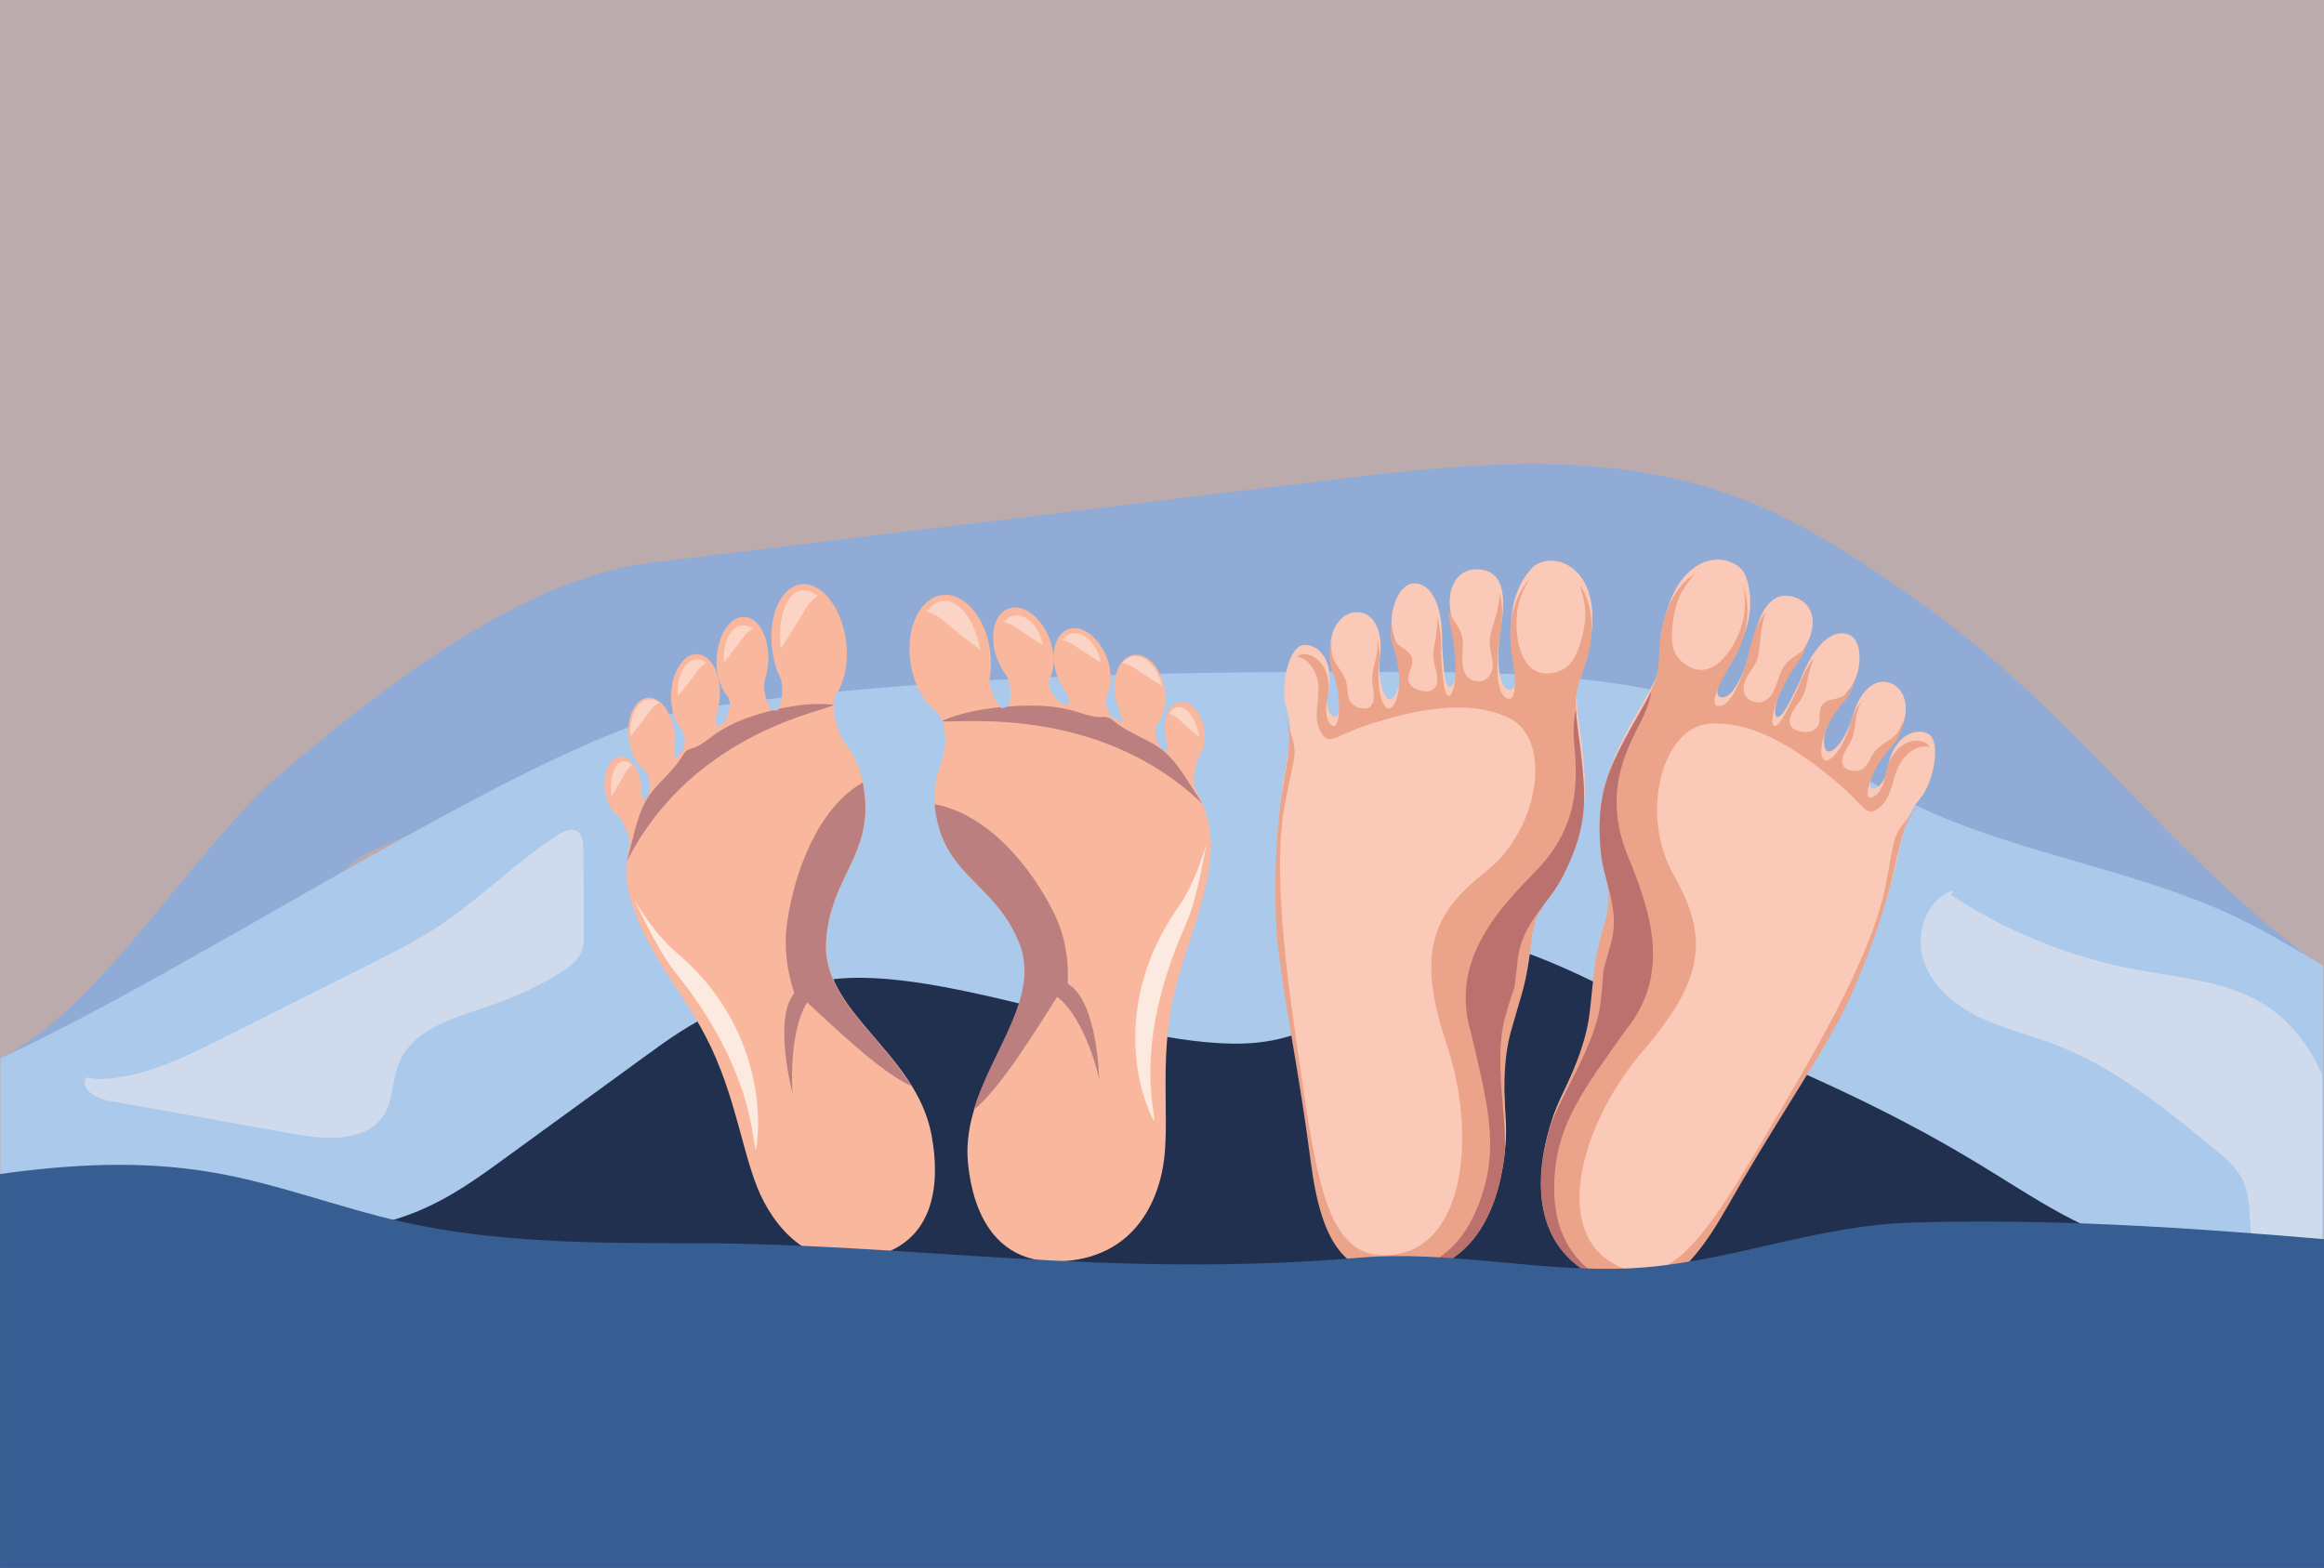 <?xml version="1.0" encoding="utf-8"?>
<!-- Generator: Adobe Illustrator 18.1.1, SVG Export Plug-In . SVG Version: 6.00 Build 0)  -->
<svg version="1.1" id="Layer_1" xmlns="http://www.w3.org/2000/svg" xmlns:xlink="http://www.w3.org/1999/xlink" x="0px" y="0px"
	 viewBox="0 0 1962 1323.9" enable-background="new 0 0 1962 1323.9" xml:space="preserve">
<rect x="0" y="0" fill="#BBABAD" width="1962" height="1323.9"/>
<g>
	<path fill="#8FABD6" d="M1.9,892.5c81.5-39.2,164.5-179.3,236-239.9c88.8-75.2,203.9-164.4,312.5-177.6c188.9-23,377.7-46,566.6-69
		c118-14.4,240.2-28.3,353,15.1c55.9,21.5,107.4,56.2,157.5,92.5c126.1,91.3,194.5,196.7,315.6,290.2
		c53.3,41.2-24.1,209.5-97.3,192.2C1622.7,943.5,1401.5,879.7,1183,805c-142.4-48.7-284.3-102.1-430.9-127.7
		c-146.6-25.6-300-22-438.2,41.2c-79.8,36.5-178.1,306.8-267,301.4c-3.4-0.2,4.6-24.1,6-21c8.8,19.2-1-106.4-6.8-64.2"/>
</g>
<g>
	<path fill="#ABC9EA" d="M1961.4,815.4c-25.1-15-50.1-30.1-77.3-42.8c-80.2-37.3-175.4-51.4-256.3-87.8
		c-54-24.3-100.5-58.1-156.1-80.1c-89.6-35.4-194.3-37.2-294.8-37.4c-198.1-0.4-397.5,2.7-592.1,31.6
		C464.9,616.7,169.9,816,0.4,893.4v106.1c12.8,15.1,27.1,29.4,42.1,43c70.3,63.8,157.1,116.7,253.8,154.5
		c132.9,52,281.2,75,427.7,96c107.4,15.4,220.5-48.3,329.6-44.3c232.1,8.5,456.8,47.3,685.4,15c74.2-10.5,149.1-20.4,222.5-34.2
		V815.4z"/>
</g>
<g>
	<path fill="#21304E" d="M127.9,1040.5c75.7,5,157.6,9.1,222.6-16.9c28.9-11.6,52.1-28.4,74.8-44.9c39.5-28.8,79.1-57.5,118.6-86.3
		c19.6-14.3,39.5-28.7,63.8-39.3c24.7-10.8,53.1-17.3,81.1-23.8c95.3-21.8,270.8,60.4,370.8,51.2c100-9.2,126-109,216.8-80.1
		c51.4,16.4,94.8,43.5,142.2,62.3c344.3,136.2,251.8,166.3,497.3,220.2c-243.8,40.3-303.8,82.5-552.4,107.3
		c-149.9,15-300.8,28.9-452.4,26.6c-172.5-2.7-344.1-26.8-503.2-70.6c-85.3-23.5-172.2-56.1-212-111c30.5-4.2,63.8,0.6,88.7,13"/>
</g>
<path fill="#FBC9B7" d="M1276.9,543c0,0-8-38.5,17.7-64.7c14.1-11.4,46.9-4.3,49.7,38.8c0.5,29.1-6.4,36.8-11.3,54.4
	c-4.9,17.7,0.8,38.2,3.5,67c2.7,28.9,4.1,52.6-15.5,91.6c-11.9,24.7-24.5,33.4-28.2,64.4c-4.5,38.2-8.5,33.9-18.7,70.5
	c-10.3,36.7-0.3,75.7-3.2,102.2c-3,26.5-15.3,89.3-74.3,99.1c-59,9.8-79.9-21.7-89.4-94.5c-9.4-72.9-21.2-127.3-27.6-181.1
	c-3.5-33.6-2.7-92.8,4.1-132.7c6.8-39.9,7.2-44.1,2.1-60.9c-5.1-16.8,1.8-51.2,14.7-52.5c12.8-1.2,27,14.2,20.4,40.5
	c-2,12.4,1.9,19.6,6.3,20.2c4.5,0.6,7-25.9-1.1-45.5c-8.1-19.6,2.3-41.5,17.7-42.8c15.3-1.3,23.6,14.5,21.4,35.2
	c-2.2,20.7,2,36.7,7.7,38.2c5.8,1.5,15-19.7,4.4-51.5c-7.3-18.4,2.5-45.8,16.2-46.3c13.7-0.5,24.8,16.2,24,51.1
	c1.3,25.1,2.7,36.1,6.8,36.3c4.1,0.2,9.4-23.8,0.8-60.3c-4.8-22.5,4.6-39.5,22.2-39c17.5,0.4,26.5,14,19.2,52.3
	c-2.7,22.4-2.7,47.6,8,49.5C1282.5,583.6,1279.3,557.8,1276.9,543z"/>
<path fill="#EBA38A" d="M1106.4,979.7c-9.4-72.9-21.2-127.3-27.6-181.1c-3.5-33.6-2.7-92.8,4.1-132.7c6.8-39.9,7.2-44.1,2.1-60.9
	c-0.3-1.1-0.6-2.3-0.8-3.5c0.8,2.4,1.6,5,2.4,7.8c9.2,29.1,8,19.8-1.5,67.6c-12.4,62.5,3.6,163.3,15.1,242
	c14.2,96.7,26.6,150.7,81.3,139.6c54.7-11,65.2-100.3,40-176.1c-25.3-75.8-14-109.6,32.5-146.1c46.5-36.5,56.5-112.4,20.1-130
	c-36.4-17.6-83.8-5.5-116.5,4.8c-32.7,10.3-35.8,20.6-43.5,5c-7.7-15.5,6.2-35.4-6.9-53.6c-3.9-5.4-8.2-7.5-12.4-7.9
	c1.5-1.2,3.1-2,4.8-2.1c12.8-1.2,27,14.2,20.4,40.5c-2,12.4,1.9,19.6,6.3,20.2c4.5,0.6,7-25.9-1.1-45.5c-3.7-9-3.5-18.5-0.7-26.3
	c-0.6,3.1-0.7,6.3-0.3,9.4c1.2,9.8,9.8,15.6,12.3,24.9c1.7,6,0.3,15.5,6.1,19.6c3.6,2.6,10.6,4.7,14.4,1.1
	c3.9-3.6,2.9-10.1,2.3-14.9c-0.4-3.4-1.2-7.1-0.9-10.6c0.6-6,2.6-11.9,3.8-17.8c1-4.7,1-9.3,0.3-13.7c2,5.7,2.6,12.8,1.8,20.6
	c-2.2,20.7,2,36.7,7.7,38.2c5.8,1.5,15-19.7,4.4-51.5c-2.9-7.4-3.1-16.2-1.4-24.2c-0.5,5-0.8,10.6,1,15.1c1.9,4.7,5.1,7.4,9.2,10.2
	c5.4,3.6,8.5,7.6,6.6,14.2c-1,3.4-3.1,7.3-3,11c0.2,7.6,10.2,11.3,16.8,10.7c6.4-0.6,8.1-5.7,7.7-11.5c-0.3-3.9-1.3-7.8-2.3-11.6
	c-1.9-7.1-0.6-12.6,0.7-19.6c1.1-6.2,2.1-13.1,1.8-19.7c2.2,7.8,3.4,17.8,3.1,30c1.3,25.1,2.7,36.1,6.8,36.3
	c4.1,0.2,9.4-23.8,0.8-60.3c-1-4.5-1.3-8.7-1.2-12.7c0.5,2.6,1.6,5.2,3.4,7.7c4.5,6.5,8.6,12.5,8.6,20.7c0,5.9-0.7,11.8-0.3,17.7
	c0.5,8.3,5.5,15,14.2,14.6c8.7-0.4,12.2-9.3,11.2-16.9c-0.9-6.7-3.4-13.4-2.2-20.2c0.9-5.8,3.1-11.4,4.7-17.1
	c1.7-6.2,3.3-13,3.3-19.6c3,8.3,3.2,20.9-0.2,39c-2.7,22.4-2.7,47.6,8,49.5c8,1.4,4.8-24.5,2.4-39.3c0,0-7.6-36.9,16.2-63.1
	c-6,8.4-9.9,18.8-11.2,27.3c-3,19.2,1.1,57.9,29.4,53.4c9.6-1.5,16.5-7.2,20.3-16.2c4.6-11,8.1-24.2,7.5-36.1
	c-0.3-7.3-2.1-14.5-4.5-21.5c5.2,7,9,16.9,9.8,30.3c0.5,29.1-6.4,36.8-11.3,54.4c-4.9,17.7,0.8,38.2,3.5,67
	c2.7,28.9,4.1,52.6-15.5,91.6c-11.9,24.7-23.8,25.5-27.4,56.4c-4.5,38.2-7,40-17.3,76.7c-10.3,36.7-2.4,77.5-5.4,104
	c-3,26.5-15.3,89.3-74.3,99.1C1136.7,1084.1,1115.8,1052.6,1106.4,979.7z"/>
<g>
	<path fill="#BB716D" d="M1251.3,1008.6c13.6-41.7,4.8-76.4-9.4-136.4c-17-57.3,17.2-98.8,53.4-135.3
		c36.1-36.5,37.1-72.7,33.8-107.5c-1.3-13.3-0.3-23.2,1.4-30.4c0.5,13.3,3.6,28.6,5.3,47.5c2.7,28.9,4.1,52.6-15.5,91.6
		c-11.9,24.7-35.2,40.4-38.9,71.4c-4.5,38.2-0.4,12.5-10.7,49.2c-10.3,36.7,2.4,90-0.6,116.5c-3,26.5-15.3,89.3-74.3,99.1
		c-6.9,1.2-13.3,1.7-19.2,1.7C1218.5,1069.5,1239.4,1045,1251.3,1008.6z"/>
</g>
<path fill="#FBC9B7" d="M1465,551.3c0,0,21.9-32.6,8.1-66.6c-8.8-15.9-41.8-21.7-60.7,17.1c-11.5,26.7-8,36.5-10.1,54.7
	c-2.1,18.2-15.2,35-28.6,60.7c-13.4,25.7-23.7,47.1-20.3,90.6c1.6,27.4,10,40.2,1.7,70.3c-10.2,37-5,34.5-9.3,72.4
	c-4.4,37.9-28.4,70.2-35.7,95.8c-7.3,25.6-19.7,88.4,31.3,119.9c50.9,31.4,82.2,10.2,118.5-53.7c36.3-63.9,67.8-109.8,94.1-157.2
	c15.9-29.8,37.6-84.9,46.4-124.4c8.8-39.5,10-43.5,21.1-57.2c11-13.6,17.7-48.1,6.3-54.1c-11.4-6-30.4,2.9-34.2,29.8
	c-2.9,12.2-9.2,17.4-13.5,16.3c-4.4-1.1,3.3-26.6,18.2-41.7c14.9-15.1,13.5-39.3-0.2-46.3c-13.7-7-27.3,4.5-33.1,24.4
	c-5.8,20-15.7,33.2-21.6,32.4c-5.9-0.8-6.5-23.9,15.4-49.4c13.7-14.3,15-43.4,2.6-49c-12.5-5.7-29.1,5.6-41.5,38.2
	c-10.6,22.7-16.2,32.4-20,31c-3.8-1.4,0.3-25.6,22.1-56.1c13-19,10.6-38.3-5.7-44.5c-16.4-6.2-29.8,2.9-37.6,41.2
	c-6,21.8-15.5,45-26.1,42.8C1444.4,586.8,1457.1,564.1,1465,551.3z"/>
<path fill="#F9B89D" d="M531.1,715.1c0-0.2,0-0.2,0-0.5c1.9-7.4-5.6-22.9-10.7-27.5c-0.2-0.2-0.5-0.3-0.7-0.5
	c-0.1-0.1-0.2-0.2-0.3-0.2c-0.1-0.1-0.1-0.1-0.1-0.2c-4.3-4.1-7.7-11.2-8.7-19.6c-1.7-14.1,3.8-26.4,12.3-27.6
	c8.4-1.2,16.6,9.3,18.3,23.3c0.1,0.7,0.1,1.4,0.2,2.1c0.2,0.3,0.3,0.8,0.1,1.6c0,0,0,0,0,0c0,1.4,0,2.8-0.1,4.2
	c0.4,2.3,1.5,4.5,2.9,6.4c1.1-2.1,2.2-4.1,3.4-6.2c1.9-8.4,0.7-15.7-3.9-20.1c-0.5-0.4-1.1-0.8-1.6-1.3c-0.1-0.1-0.1-0.1-0.2-0.2
	c-0.2-0.1-0.4-0.3-0.5-0.5c-5.3-5.2-9.3-14-10.6-24.4c-2.1-17.7,4.8-33.2,15.4-34.7c10.6-1.5,20.9,11.7,23,29.3c0.3,3,0.4,6,0.3,8.8
	c0.1,0.5,0.1,1.1-0.1,1.8c0,0.1,0,0.2,0,0.3c-0.1,1.1-0.2,2.2-0.4,3.3c-0.1,2.7,0.3,5.3,1.1,7.8c1.8-1.9,3.8-3.7,5.7-5.5
	c2.9-7.6,3.1-14.3-0.4-19.3c-0.6-0.6-1.1-1.2-1.6-1.9c-0.1-0.1-0.1-0.2-0.2-0.2c-0.2-0.2-0.3-0.4-0.4-0.6
	c-4.6-6.6-7.2-16.6-6.7-27.7c1-18.9,11-33.7,22.3-33c11.4,0.7,19.8,16.6,18.8,35.5c-0.2,3.2-0.6,6.3-1.3,9.3c0,0.5-0.1,1.1-0.4,1.9
	c0,0.1-0.1,0.2-0.1,0.3c-0.3,1.2-0.7,2.3-1,3.4c-0.8,3.7-0.5,7.5,0.2,11.1c2.2-1.2,4.4-2.3,6.5-3.4c0,0,0,0,0,0
	c4.3-9.7,6.7-17.5,1.9-23.4c-0.2-0.3-0.5-0.6-0.7-0.9c-0.1-0.1-0.2-0.2-0.3-0.3c-0.2-0.2-0.3-0.4-0.4-0.7c-4.9-7-7.7-17.6-7.1-29.3
	c1.1-20,11.6-35.7,23.7-34.9c12,0.7,20.9,17.6,19.9,37.6c-0.2,3.4-0.7,6.7-1.3,9.8c0,0.5-0.1,1.2-0.5,2c0,0.1-0.1,0.2-0.1,0.3
	c-0.3,1.2-0.7,2.4-1.1,3.6c-2.5,11.9,5.2,25.8,5.2,25.8s0,0,0,0c2-0.1,4-0.1,6-0.1c2.3-5.6,5.5-16.3,2.2-26.9
	c-0.8-1.8-1.6-3.6-2.4-5.5c-0.1-0.1-0.1-0.2-0.2-0.3c-0.6-1.1-0.9-2-0.9-2.8c-1.4-4.3-2.6-8.9-3.3-13.8c-4.4-28.5,6-54,23-57.1
	c17.1-3.1,34.4,17.5,38.8,45.9c2.5,16.7,0,32.3-5.9,43.1c-0.1,0.4-0.3,0.7-0.5,1c-0.1,0.1-0.2,0.2-0.2,0.3c-0.4,0.7-0.8,1.3-1.3,1.9
	c-5.4,9.9-1,27,6,39.9c9.4,11.3,15.7,26.1,17.9,43.7c6.4,53-28.5,70.6-32.4,124.5c-4.4,61.3,75.6,94.2,88.8,164.4
	c7.8,41.7,2.2,87-43.5,101.3c-45.7,14.3-78.3-7.8-98-44.8c-16.7-31.4-21.4-81.1-44.4-130c-22.3-47.4-54.1-77-68.1-125.1
	C528.4,747,528,731.5,531.1,715.1z"/>
<path fill="#BA7F7E" d="M769.3,916.8c-24.6-10.1-68.3-52.5-87.8-70.4c-16.4,25.9-12.4,76.9-12.4,76.9s-16.8-63.4,1.5-84.7
	c-6.3-19-9-39.1-6.1-59.7c6.1-42.7,26.3-97,63.8-118.1c0.6,2.9,1.1,5.8,1.5,8.8c6.4,53-28.5,70.6-32.4,124.5
	C693.9,841.8,741.8,872.4,769.3,916.8z"/>
<path fill="#FCD4C6" d="M548.6,600.5c-5.3,7.5-10.8,14.3-16.2,21.1c-1.3-15.9,5.1-29.6,14.8-31c3.2-0.4,6.4,0.5,9.3,2.6
	C553.5,595.1,550.7,597.4,548.6,600.5z"/>
<path fill="#FCD4C6" d="M588.5,566.8c-5.3,7.5-10.8,14.3-16.2,21.1c-1.3-15.9,5.1-29.6,14.8-31c3.2-0.4,6.4,0.5,9.3,2.6
	C593.4,561.5,590.6,563.7,588.5,566.8z"/>
<path fill="#FCD4C6" d="M627.5,538c-5.3,7.5-10.8,14.3-16.2,21.1c-1.3-15.9,5.1-29.6,14.8-31c3.2-0.4,6.4,0.5,9.3,2.6
	C632.5,532.6,629.7,534.9,627.5,538z"/>
<path fill="#FCD4C6" d="M679.8,514.5c-6.7,11.7-13.7,22.4-20.6,33c-2.9-26.1,4.9-47.8,18-49.2c4.4-0.4,8.8,1.4,12.9,5
	C686.1,506.2,682.5,509.7,679.8,514.5z"/>
<path fill="#FCD4C6" d="M527.8,652.6c-3.7,7-7.6,13.3-11.4,19.6c-1.9-15.7,2.3-28.7,9.8-29.4c2.5-0.2,5,0.9,7.4,3.2
	C531.3,647.6,529.3,649.7,527.8,652.6z"/>
<path fill="#BA7F7E" d="M533.5,710.7c3.8-15,7.7-31.4,17.7-43.2c7.2-8.5,15.6-15.9,22.1-24.9c3.7-5.1,4.5-9.3,10.5-10.6
	c4.9-1.1,11.1-5.4,15.1-8.5c11.6-9,22-14,35.6-18.6c5.2-1.7,10.8-3.4,16.7-4.9c1.8-0.1,3.7-0.1,5.4-0.1c0.2-0.4,0.3-0.9,0.5-1.3
	c15.4-3.4,31.9-5.3,46.5-3.5c-0.2,4.3-117.2,20.2-174.2,131.7C530.8,721.5,532.1,716.1,533.5,710.7z"/>
<path fill="#FCE9E0" d="M571,804.3c62,51.7,74.1,123.4,67.3,166.2c-3.7-0.7,1.3-63.5-68.8-150.3c-14.8-18.4-33.7-59.9-33.7-59.9
	S552.1,788.5,571,804.3z"/>
<path fill="#F9B89D" d="M1009.9,668c-0.1-0.1,0-0.2-0.2-0.4c-4.1-6.5-0.9-23.7,3-29.7c0.2-0.2,0.4-0.5,0.5-0.7
	c0.1-0.1,0.1-0.2,0.2-0.3c0.1-0.1,0-0.2,0.1-0.2c3.3-5.3,4.7-13.1,3.2-21.5c-2.4-14-11.8-24-20.9-22.4c-9.1,1.6-14.5,14.2-12.1,28.2
	c0.1,0.7,0.3,1.4,0.4,2.1c-0.1,0.4-0.1,0.8,0.4,1.5c0,0,0,0,0,0c0.4,1.4,0.8,2.7,1.3,4c0.2,2.3-0.3,4.8-1.1,7.1
	c-1.7-1.6-3.5-3.2-5.4-4.8c-4.5-7.4-5.3-14.8-1.8-20.4c0.4-0.6,0.9-1.2,1.3-1.8c0.1-0.1,0.1-0.2,0.2-0.2c0.2-0.2,0.3-0.4,0.3-0.6
	c3.9-6.7,5.6-16.4,3.8-26.7c-3.1-17.6-14.8-30.2-26.3-28.2c-11.4,2-18.3,17.8-15.2,35.4c0.5,3,1.3,5.8,2.3,8.5c0,0.5,0.2,1,0.6,1.7
	c0,0.1,0.1,0.2,0.1,0.2c0.4,1,0.9,2,1.4,3c0.9,2.5,1.2,5.2,1.2,7.8c-2.4-1.2-5-2.3-7.6-3.4c-5.3-6.4-7.4-12.6-5.2-18.6
	c0.4-0.7,0.8-1.5,1.1-2.3c0.1-0.1,0.1-0.2,0.1-0.3c0.1-0.2,0.2-0.5,0.2-0.7c2.8-7.7,2.6-18.2-1.2-28.6
	c-6.6-17.8-21.4-28.7-32.9-24.4c-11.6,4.3-15.6,22.2-9,40c1.1,3,2.5,5.9,4.1,8.4c0.1,0.5,0.4,1,1,1.7c0.1,0.1,0.1,0.1,0.2,0.2
	c0.7,1,1.4,2,2.1,2.9c1.9,3.3,2.8,7,3.1,10.6c-2.6-0.5-5.2-0.8-7.8-1.1c0,0,0,0,0,0c-7.4-7.9-12.1-14.5-8.9-21.7
	c0.2-0.3,0.3-0.7,0.5-1.1c0.1-0.1,0.1-0.3,0.2-0.4c0.2-0.3,0.2-0.5,0.3-0.8c3-8.2,2.8-19.3-1.3-30.3c-7-18.8-22.6-30.4-34.9-25.8
	c-12.3,4.6-16.5,23.5-9.5,42.3c1.2,3.2,2.7,6.2,4.3,8.9c0.1,0.5,0.5,1.1,1.1,1.8c0.1,0.1,0.1,0.2,0.2,0.2c0.7,1.1,1.4,2.1,2.2,3.1
	c6.2,10.6,2.1,26.3,2.1,26.3s0,0,0.1,0c-2.1,0.5-4.2,1.2-6.2,1.8c-4.1-4.6-10.5-13.8-10.2-25c0.4-2,0.6-4,0.8-6c0-0.1,0-0.2,0.1-0.4
	c0.3-1.2,0.4-2.2,0.2-3c0.2-4.6,0.1-9.4-0.6-14.3c-3.9-28.6-22.1-49.7-40.7-47.2c-18.6,2.5-30.6,27.7-26.7,56.3
	c2.3,16.8,9.5,30.9,18.8,39.3c0.2,0.3,0.5,0.6,0.9,0.8c0.1,0.1,0.2,0.2,0.3,0.3c0.6,0.5,1.3,1,1.9,1.5c8.5,7.7,9,25.5,5.6,40
	c-6.4,13.8-8.6,30-5.6,47.5c9,52.7,50.4,58.3,70.4,108.6c22.7,57.1-50.7,114.3-43.6,185.5c4.2,42.3,23.3,83.8,75,82.9
	c51.6-1,79-32.6,88.5-74.2c8.1-35.3-1.7-84.3,7.8-138.5c9.2-52.4,33.5-90.9,33.8-141.4C1022.1,697.6,1017.9,682.7,1009.9,668z"/>
<path fill="#BA7F7E" d="M822.1,937c22.6-17.5,55.4-72.1,70.4-95.4c24.7,19.5,35.5,69.5,35.5,69.5s-1.3-65.9-26.6-80.5
	c1-20.2-2.2-40.3-11.3-59c-18.9-38.9-55.9-84.3-101-92.5c0.2,2.9,0.5,5.9,1.1,8.9c9,52.7,50.4,58.3,70.4,108.6
	C878.2,841.2,837.6,885.8,822.1,937z"/>
<path fill="#FCD4C6" d="M957.9,564.1c7.7,5.4,15.4,10.2,23,15c-3.4-15.6-14.1-26.7-24.5-24.8c-3.4,0.6-6.4,2.5-8.8,5.4
	C951.3,560.5,954.8,561.8,957.9,564.1z"/>
<path fill="#FCD4C6" d="M906.6,544.6c7.7,5.4,15.4,10.2,23,15c-3.4-15.6-14.1-26.7-24.5-24.8c-3.4,0.6-6.4,2.5-8.8,5.4
	C899.9,541.1,903.4,542.4,906.6,544.6z"/>
<path fill="#FCD4C6" d="M857.5,529.6c7.7,5.4,15.4,10.2,23,15c-3.4-15.6-14.1-26.7-24.5-24.8c-3.5,0.6-6.5,2.5-8.9,5.4
	C850.9,526,854.4,527.3,857.5,529.6z"/>
<path fill="#FCD4C6" d="M796.4,523.9c10.4,9,20.9,17,31.2,24.9c-4.7-25.9-19.1-44.2-33.2-41.2c-4.7,1-8.7,4.2-11.9,8.9
	C787.4,518,792.2,520.2,796.4,523.9z"/>
<path fill="#FCD4C6" d="M994.9,607.1c5.9,5.5,11.8,10.3,17.6,15.1c-2.6-15.7-10.9-26.7-18.8-25c-2.6,0.6-4.9,2.5-6.7,5.4
	C989.8,603.5,992.5,604.9,994.9,607.1z"/>
<path fill="#BA7F7E" d="M1006.1,664.5c-8.4-13.1-17.3-27.5-31.1-35.6c-10-5.8-20.8-10.2-30.3-16.7c-5.3-3.7-7.4-7.4-14.1-6.8
	c-5.4,0.5-13.2-1.6-18.2-3.3c-14.7-4.9-27-6.3-42.4-6.3c-5.9,0-12.2,0.2-18.7,0.7c-1.9,0.5-3.8,1.1-5.7,1.7
	c-0.3-0.3-0.6-0.7-0.9-1.1c-17,1.7-34.7,5.1-49.3,11.5c1.5,4.1,127.6-18.3,219.7,70.1C1012.1,674,1009.1,669.2,1006.1,664.5z"/>
<path fill="#FCE9E0" d="M994.8,765.9c-49,69.3-40.5,141.7-20.8,180.4c3.6-1.9-20.1-60.3,27.1-165.6c10-22.3,17.3-68,17.3-68
	S1009.7,744.8,994.8,765.9z"/>
<path fill="#EBA38A" d="M1457.6,1020.1c36.3-63.9,67.8-109.8,94.1-157.2c15.9-29.8,37.6-84.9,46.4-124.4c8.8-39.5,10-43.5,21.1-57.2
	c0.7-0.9,1.4-1.9,2.1-3c-1.6,1.9-3.3,4-5.2,6.3c-19.6,23.4-14.9,15.3-24.2,63.1c-12.2,62.5-65.1,149.8-105.6,218.3
	c-49.8,84.1-81.7,129.4-128.1,98.5c-46.4-30.9-22.4-117.6,29.6-178.1c52.1-60.6,54.4-96.1,25.2-147.5
	c-29.2-51.4-9.8-125.5,30.6-127.9c40.4-2.5,79.6,26.6,106,48.5c26.4,21.9,25.4,32.6,38.4,21.1c13-11.5,7.7-35.1,26.7-47
	c5.6-3.5,10.4-3.9,14.4-2.6c-0.9-1.7-2.1-3-3.6-3.8c-11.4-6-30.4,2.9-34.2,29.8c-2.9,12.2-9.2,17.4-13.5,16.3
	c-4.4-1.1,3.3-26.6,18.2-41.7c6.9-6.9,10.3-15.8,10.6-24.1c-0.7,3.1-1.7,6.1-3.2,8.8c-4.8,8.7-15,10.8-20.8,18.4
	c-3.8,4.9-6.1,14.2-13,15.8c-4.4,1-11.6,0.3-13.8-4.4c-2.2-4.8,1.2-10.5,3.5-14.6c1.7-3,3.8-6.1,4.8-9.4c1.7-5.8,2.1-12,3.2-18
	c0.9-4.7,2.6-9,4.9-12.8c-4,4.6-7.3,10.9-9.5,18.4c-5.8,20-15.7,33.2-21.6,32.4c-5.9-0.8-6.5-23.9,15.4-49.4
	c5.5-5.7,9-13.8,10.4-21.9c-1.4,4.8-3.2,10.1-6.7,13.6c-3.6,3.7-7.5,5-12.4,6c-6.3,1.3-10.8,3.8-11.4,10.7c-0.4,3.6,0.1,8-1.4,11.4
	c-3.1,6.9-13.7,6.6-19.6,3.5c-5.7-3-5.3-8.3-2.8-13.6c1.7-3.5,4.2-6.7,6.5-9.9c4.5-5.8,5.3-11.4,6.8-18.4c1.3-6.2,3-12.9,5.8-18.9
	c-5,6.4-9.9,15.2-14.2,26.6c-10.6,22.7-16.2,32.4-20,31c-3.8-1.4,0.3-25.6,22.1-56.1c2.6-3.8,4.5-7.6,5.9-11.3
	c-1.5,2.2-3.5,4.2-6.1,5.9c-6.6,4.3-12.7,8.3-15.8,15.9c-2.2,5.5-3.8,11.2-6.4,16.5c-3.6,7.5-10.8,11.8-18.7,8.1
	c-7.9-3.7-7.8-13.2-3.9-19.9c3.4-5.9,8.2-11.1,9.7-17.9c1.3-5.8,1.4-11.7,2.1-17.6c0.8-6.4,1.9-13.3,4.3-19.4
	c-5.9,6.5-10.9,18.1-14.6,36.2c-6,21.8-15.5,45-26.1,42.8c-8-1.8,4.8-24.5,12.6-37.3c0,0,21-31.3,8.9-64.5c2.4,10,2,21.2,0.1,29.5
	c-4.5,18.9-22.9,53.1-47.4,38.3c-8.3-5.1-12.6-12.9-12.7-22.6c-0.1-11.9,1.7-25.4,6.7-36.3c3.1-6.6,7.4-12.7,12.3-18.2
	c-7.4,4.5-14.7,12.2-20.5,24.3c-11.5,26.7-8,36.5-10.1,54.7c-2.1,18.2-15.2,35-28.6,60.7c-13.4,25.7-23.7,47.1-20.3,90.6
	c1.6,27.4,12.4,32.6,4,62.6c-10.2,37-8.6,39.7-13,77.6c-4.4,37.9-27.1,72.7-34.3,98.3c-7.3,25.6-19.7,88.4,31.3,119.9
	C1390,1105.3,1421.3,1084,1457.6,1020.1z"/>
<g>
	<path fill="#BB716D" d="M1312.5,992c3.1-43.7,24.4-72.5,60.4-122.7c37.4-46.6,21.4-98,1.8-145.4c-19.6-47.5-6.9-81.4,9.4-112.3
		c6.2-11.8,9.1-21.4,10.2-28.6c-5.5,12.1-14.1,25.1-22.9,41.9c-13.4,25.7-23.7,47.1-20.3,90.6c1.6,27.4,17.3,50.8,9,80.8
		c-10.2,37-4.4,11.7-8.7,49.6c-4.4,37.9-36.3,82.4-43.5,108.1c-7.3,25.6-19.7,88.4,31.3,119.9c6,3.7,11.7,6.6,17.1,8.9
		C1319.9,1060.8,1309.8,1030.2,1312.5,992z"/>
</g>
<g>
	<path fill="#CFDBEC" d="M84.5,911.1c36-1,69.4-17.5,101.6-33.6c41.5-20.8,82.9-41.6,124.4-62.5c20.8-10.4,41.6-20.9,61-33.8
		c34.9-23.2,64.4-53.8,99.7-76.4c4.6-2.9,10.4-5.8,15.2-3.3c5.3,2.7,6,9.8,6.1,15.7c0.2,22.7,0.4,45.5,0.5,68.2
		c0,6.4,0.1,13-2.5,18.8c-3.5,8.2-11.4,13.6-19,18.2c-17.8,10.7-36.8,19.6-56.5,26.3c-30,10.3-66,19.4-78.1,48.8
		c-5.8,14.2-4.7,31-12.9,44c-14.6,23-48.2,20.9-75,16.1c-52.5-9.4-105-18.8-157.5-28.2c-10.5-1.9-24.3-10.3-18.7-19.4
		C78.1,909.7,79.3,911.5,84.5,911.1"/>
</g>
<g>
	<path fill="#CFDBEC" d="M1960.6,907.7c-10.3-23-24.9-43.3-45.6-57.3c-32.3-21.9-73-24.5-111.2-31.6c-55.6-10.4-109.1-31.9-156.6-63
		l1.7-4c-21.9,7.1-32.1,35.3-25.4,57.7c6.7,22.4,25.9,38.7,46.6,48.9c20.7,10.2,43.4,15.4,64.9,23.6c50,19.1,92.5,53.7,134,87.7
		c9.6,7.9,19.6,16.2,24.8,27.6c10.1,22.2,0.4,52.1,16.7,70.1c12.6,13.9,34.8,11.4,50-0.1V907.7z"/>
</g>
<g>
	<path fill="#365E92" d="M1962,1046.3c-116.6-10-233.6-17.7-350.6-13.9c-79.5,2.5-155.9,34.8-235.3,38.5c-75.3,3.6-152.9-15.4-228-9
		c-213,18-376.3-12.1-564.1-12.2c-82,0-165-0.2-244.3-18c-54.7-12.3-106.7-32.9-162.3-42.1c-58.6-9.8-118.1-6.6-177.4,1.7v332.7
		h1962V1046.3z"/>
</g>
</svg>
